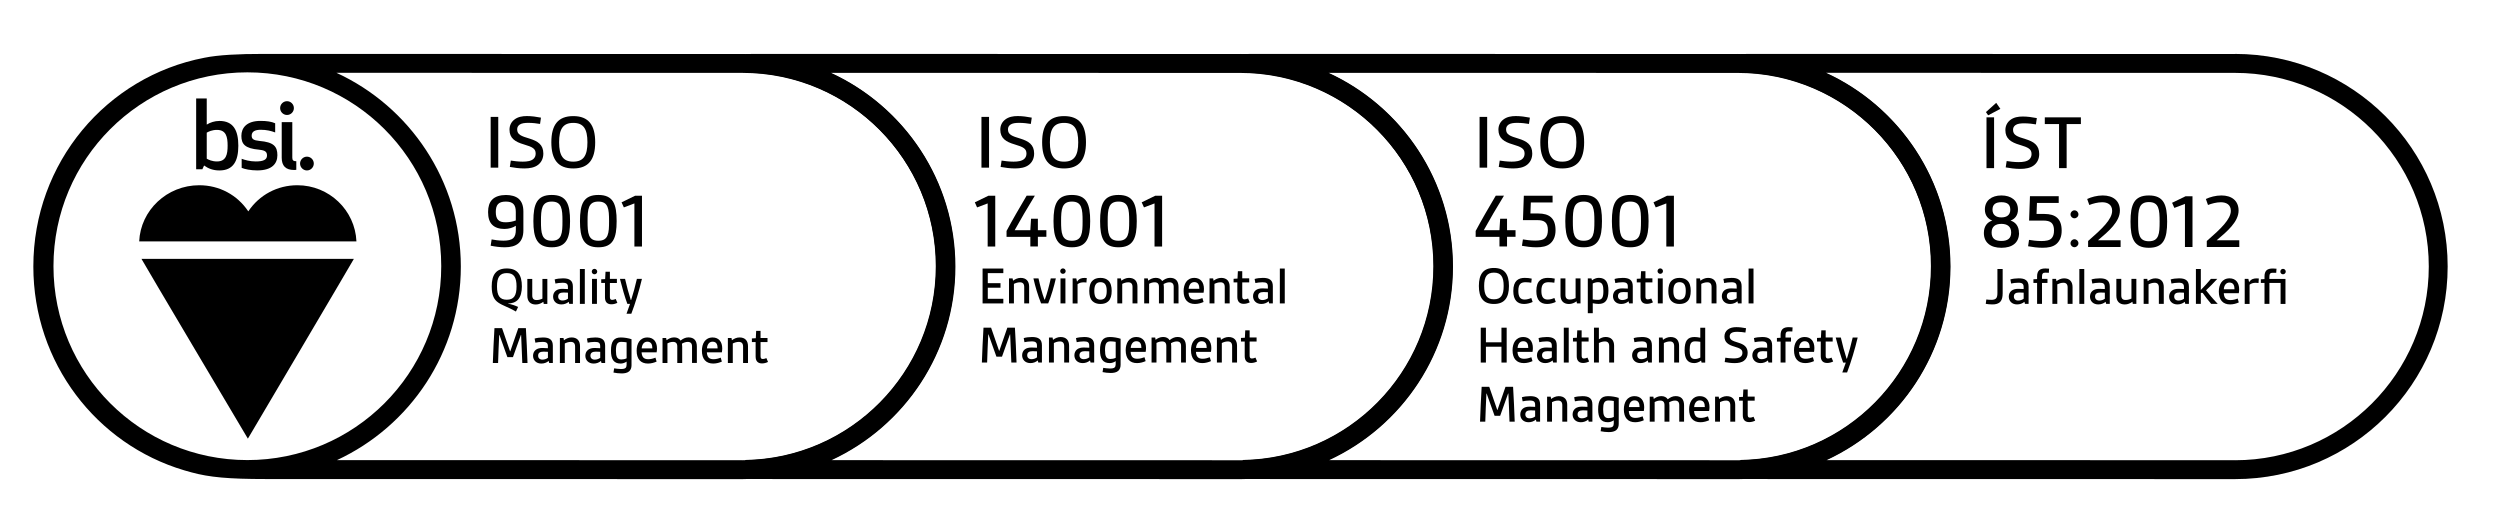 <?xml version="1.0" encoding="UTF-8"?><svg id="Layer_1" xmlns="http://www.w3.org/2000/svg" viewBox="0 0 599.9 125.04"><polygon points="235.78 72.81 235.78 72.81 235.78 64.44 240.76 64.44 240.76 65.54 237.03 65.54 237.03 67.95 240.08 67.95 240.08 69.04 237.03 69.04 237.03 71.7 240.76 71.7 240.76 72.81 235.78 72.81"/><g><path d="M245.77,72.81h0v-3.94c0-.77-.35-1.13-1.02-1.13-.56,0-1.05,.18-1.45,.38v4.69h-1.18v-6h.87l.1,.55c.47-.36,1.12-.68,1.82-.68,1.37,0,2.04,.82,2.04,2.09v4.04h-1.18Z"/><path d="M249.82,72.81c-.78-1.94-1.39-4.03-1.84-6h1.22c.4,1.8,.87,3.61,1.42,5.07h.1c.55-1.46,1.02-3.27,1.42-5.07h1.22c-.45,1.98-1.06,4.07-1.84,6h-1.69Z"/><path d="M255.06,64.4c.36,0,.66,.3,.66,.66s-.3,.65-.66,.65-.65-.29-.65-.65,.29-.66,.65-.66m-.58,2.4h1.18v6h-1.18v-6Z"/><path d="M257.39,72.81h0v-6h.88l.16,.74h.05c.47-.68,1.03-.86,1.78-.86,.14,0,.28,0,.52,.03l-.08,1.08c-.23-.04-.47-.05-.71-.05-.51,0-1.02,.12-1.42,.45v4.62h-1.18Z"/><path d="M264.07,72.94c-.84,0-1.45-.24-1.9-.66-.56-.53-.79-1.4-.79-2.47s.23-1.94,.79-2.47c.44-.43,1.05-.66,1.9-.66s1.46,.24,1.9,.66c.56,.53,.79,1.4,.79,2.47s-.24,1.94-.79,2.47c-.44,.43-1.06,.66-1.9,.66m1.5-3.13c0-.73-.12-1.33-.43-1.68-.23-.27-.6-.42-1.06-.42s-.83,.14-1.06,.42c-.31,.35-.43,.95-.43,1.68s.12,1.34,.43,1.68c.24,.27,.6,.42,1.06,.42s.82-.16,1.06-.42c.31-.34,.43-.94,.43-1.68"/><path d="M271.76,72.81h0v-3.94c0-.77-.35-1.13-1.02-1.13-.56,0-1.05,.18-1.45,.38v4.69h-1.18v-6h.87l.1,.55c.47-.36,1.12-.68,1.82-.68,1.37,0,2.04,.82,2.04,2.09v4.04h-1.18Z"/><path d="M281.64,72.81h0v-3.98c0-.75-.36-1.09-1.03-1.09-.45,0-.93,.16-1.39,.42,.04,.24,.06,.51,.06,.74v3.91h-1.18v-3.98c0-.75-.35-1.09-1.02-1.09-.48,0-.9,.13-1.34,.36v4.7h-1.18v-6h.87l.1,.55c.43-.33,1.04-.68,1.8-.68,.72,0,1.25,.27,1.56,.77,.52-.43,1.16-.77,1.87-.77,1.34,0,2.04,.74,2.04,2.21v3.93h-1.18Z"/><path d="M288.82,72.46c-.54,.24-1.3,.48-2.08,.48-1.77,0-2.72-1.1-2.72-3.09,0-1.65,.76-3.17,2.58-3.17,1.46,0,2.3,1.04,2.3,2.65,0,.32-.04,.65-.09,.91h-3.6c.02,.53,.16,.96,.4,1.24,.27,.3,.7,.42,1.19,.42,.62,0,1.23-.17,1.73-.37l.28,.94Zm-1.03-3.16c0-.9-.26-1.61-1.22-1.61-.87,0-1.28,.78-1.34,1.61h2.56Z"/><path d="M293.89,72.81h0v-3.94c0-.77-.35-1.13-1.02-1.13-.56,0-1.05,.18-1.45,.38v4.69h-1.18v-6h.87l.1,.55c.47-.36,1.12-.68,1.82-.68,1.37,0,2.04,.82,2.04,2.09v4.04h-1.18Z"/><path d="M299.88,72.55c-.4,.21-.92,.36-1.44,.36-.97,0-1.53-.54-1.53-1.64v-3.5h-.9v-.87l.94-.05,.09-1.77h1.05v1.71h1.67v.98h-1.67v3.32c0,.44,.08,.75,.53,.75,.28,0,.56-.08,.87-.22l.39,.92Z"/><path d="M304.56,72.81h0l-.13-.51c-.46,.4-1.08,.64-1.76,.64-1.24,0-1.99-.82-1.99-1.88,0-.53,.21-1.07,.64-1.41,.4-.32,.98-.45,1.61-.45,.42,0,.9,.03,1.31,.05v-.51c0-.36-.09-.6-.24-.75-.22-.21-.59-.26-1.07-.26-.58,0-1.3,.1-1.69,.19l-.18-.98c.52-.16,1.29-.26,1.98-.26,.75,0,1.38,.11,1.81,.47,.38,.31,.58,.8,.58,1.53v4.13h-.87Zm-.31-2.69c-.3-.03-.7-.04-1.06-.04-.87,0-1.29,.32-1.29,.98,0,.57,.38,.94,1.03,.94,.48,0,.97-.16,1.32-.44v-1.44Z"/></g><rect x="307.11" y="64.44" width="1.18" height="8.37"/><g><path d="M242.68,87c-.07-2.24-.17-4.54-.28-6.75h-.06l-1.9,5.33h-1.34l-1.9-5.33h-.06c-.1,2.21-.21,4.51-.27,6.75h-1.26c.09-2.78,.23-5.58,.39-8.37h1.82l1.92,5.54h.06l1.92-5.54h1.82c.16,2.79,.3,5.59,.39,8.37h-1.26Z"/><path d="M249.15,87h0l-.13-.51c-.46,.4-1.08,.64-1.76,.64-1.24,0-1.99-.82-1.99-1.88,0-.53,.21-1.07,.64-1.41,.4-.32,.98-.45,1.61-.45,.42,0,.9,.03,1.31,.05v-.51c0-.36-.09-.6-.25-.75-.22-.21-.58-.26-1.06-.26-.58,0-1.3,.1-1.69,.19l-.18-.98c.52-.16,1.29-.26,1.98-.26,.75,0,1.38,.11,1.81,.47,.38,.31,.58,.8,.58,1.53v4.13h-.87Zm-.31-2.69c-.3-.03-.7-.04-1.06-.04-.87,0-1.29,.32-1.29,.98,0,.57,.38,.94,1.03,.94,.48,0,.97-.16,1.32-.44v-1.44Z"/><path d="M255.36,87h0v-3.94c0-.77-.35-1.13-1.02-1.13-.56,0-1.05,.18-1.45,.38v4.69h-1.18v-6h.87l.1,.55c.47-.36,1.12-.68,1.82-.68,1.37,0,2.04,.82,2.04,2.09v4.04h-1.18Z"/><path d="M261.69,87h0l-.13-.51c-.46,.4-1.08,.64-1.76,.64-1.24,0-1.99-.82-1.99-1.88,0-.53,.21-1.07,.64-1.41,.4-.32,.98-.45,1.61-.45,.42,0,.9,.03,1.31,.05v-.51c0-.36-.09-.6-.24-.75-.22-.21-.59-.26-1.07-.26-.58,0-1.3,.1-1.69,.19l-.18-.98c.52-.16,1.29-.26,1.98-.26,.75,0,1.38,.11,1.81,.47,.38,.31,.58,.8,.58,1.53v4.13h-.87Zm-.31-2.69c-.3-.03-.7-.04-1.06-.04-.87,0-1.29,.32-1.29,.98,0,.57,.38,.94,1.03,.94,.48,0,.97-.16,1.32-.44v-1.44Z"/><path d="M267.72,86.66c-.42,.29-.92,.47-1.43,.47-1.7,0-2.33-1.1-2.33-3.08,0-2.25,.7-3.18,2.37-3.18,.9,0,1.92,.19,2.57,.42v6.26c0,.65-.21,1.1-.55,1.43-.44,.4-1.13,.52-1.84,.52-.68,0-1.38-.1-1.94-.21l.16-1.02c.43,.06,1.05,.16,1.61,.16,.48,0,.92-.05,1.14-.27,.16-.16,.24-.42,.24-.74v-.75Zm0-4.63c-.35-.06-.84-.12-1.27-.12-1.03,0-1.29,.7-1.29,2.14,0,1.36,.27,2.09,1.28,2.09,.44,0,.89-.09,1.28-.28v-3.84Z"/><path d="M274.92,86.65c-.54,.24-1.3,.48-2.08,.48-1.77,0-2.72-1.1-2.72-3.09,0-1.65,.76-3.17,2.58-3.17,1.46,0,2.3,1.04,2.3,2.65,0,.32-.04,.65-.09,.91h-3.6c.02,.53,.16,.96,.4,1.24,.27,.3,.7,.42,1.19,.42,.62,0,1.23-.17,1.73-.37l.28,.94Zm-1.03-3.16c0-.9-.26-1.61-1.22-1.61-.87,0-1.28,.78-1.34,1.61h2.56Z"/><path d="M283.41,87h0v-3.98c0-.75-.36-1.09-1.03-1.09-.45,0-.93,.16-1.39,.42,.04,.24,.06,.51,.06,.74v3.91h-1.18v-3.98c0-.75-.35-1.09-1.02-1.09-.48,0-.9,.13-1.34,.36v4.7h-1.18v-6h.87l.1,.55c.43-.33,1.04-.68,1.8-.68,.72,0,1.25,.27,1.56,.77,.52-.43,1.16-.77,1.87-.77,1.34,0,2.04,.74,2.04,2.21v3.93h-1.18Z"/><path d="M290.59,86.65c-.54,.24-1.3,.48-2.08,.48-1.77,0-2.72-1.1-2.72-3.09,0-1.65,.76-3.17,2.58-3.17,1.46,0,2.3,1.04,2.3,2.65,0,.32-.04,.65-.09,.91h-3.6c.02,.53,.16,.96,.4,1.24,.27,.3,.7,.42,1.19,.42,.62,0,1.23-.17,1.73-.37l.28,.94Zm-1.03-3.16c0-.9-.26-1.61-1.22-1.61-.87,0-1.28,.78-1.34,1.61h2.56Z"/><path d="M295.66,87h0v-3.94c0-.77-.35-1.13-1.02-1.13-.56,0-1.05,.18-1.45,.38v4.69h-1.18v-6h.87l.1,.55c.47-.36,1.12-.68,1.82-.68,1.37,0,2.04,.82,2.04,2.09v4.04h-1.18Z"/><path d="M301.65,86.74c-.4,.21-.92,.36-1.44,.36-.97,0-1.53-.54-1.53-1.64v-3.5h-.9v-.87l.94-.05,.09-1.77h1.05v1.71h1.67v.98h-1.67v3.32c0,.44,.08,.75,.53,.75,.28,0,.56-.08,.87-.22l.39,.92Z"/></g><rect x="235.51" y="28.05" width="1.82" height="12.18"/><g><path d="M240.33,38.53c.7,.11,1.82,.26,2.88,.26s2.04-.15,2.59-.68c.32-.3,.51-.72,.51-1.25,0-1.19-.74-1.59-2.84-2.21-2.1-.61-3.44-1.48-3.44-3.54,0-1.02,.44-1.86,1.18-2.42,.83-.65,1.89-.84,3-.84s2.31,.17,3.37,.38l-.22,1.51c-.72-.13-1.82-.26-2.82-.26-.83,0-1.63,.09-2.1,.44-.38,.28-.57,.64-.57,1.13,0,1.25,.96,1.61,2.97,2.21,1.97,.61,3.31,1.44,3.31,3.58,0,1.14-.44,2.06-1.23,2.69-.85,.68-2.06,.89-3.35,.89-1.19,0-2.42-.17-3.46-.36l.23-1.53Z"/><path d="M250.07,34.14c0-4.12,1.57-6.28,5.26-6.28s5.26,2.16,5.26,6.28-1.57,6.28-5.26,6.28-5.26-2.16-5.26-6.28m8.66,0c0-3.22-.96-4.65-3.4-4.65s-3.4,1.44-3.4,4.65,.96,4.65,3.4,4.65,3.4-1.44,3.4-4.65"/></g><polygon points="237 59.15 237 59.15 237 48.81 234.46 49.77 233.92 48.55 237.17 46.97 238.82 46.97 238.82 59.15 237 59.15"/><g><path d="M247.24,59.15h0v-2.31h-5.71v-1.42c1.36-2.55,3.08-5.52,4.82-8.46h1.97c-1.76,2.88-3.39,5.65-4.84,8.28h3.76l.17-2.76h1.64v2.76h2.04v1.59h-2.04v2.31h-1.82Z"/><path d="M252.8,53.06c0-4.09,.85-6.28,4.41-6.28s4.39,2.19,4.39,6.28-.85,6.28-4.39,6.28-4.41-2.21-4.41-6.28m6.98,0c0-2.9-.17-4.69-2.57-4.69s-2.59,1.8-2.59,4.69,.15,4.71,2.59,4.71,2.57-1.83,2.57-4.71"/><path d="M263.98,53.06c0-4.09,.85-6.28,4.41-6.28s4.39,2.19,4.39,6.28-.85,6.28-4.39,6.28-4.41-2.21-4.41-6.28m6.98,0c0-2.9-.17-4.69-2.57-4.69s-2.59,1.8-2.59,4.69,.15,4.71,2.59,4.71,2.57-1.83,2.57-4.71"/></g><polygon points="277.04 59.15 277.04 59.15 277.04 48.81 274.51 49.77 273.96 48.55 277.21 46.97 278.86 46.97 278.86 59.15 277.04 59.15"/><g><path d="M354.87,68.62c0-2.83,1.08-4.32,3.61-4.32s3.61,1.48,3.61,4.32-1.08,4.32-3.61,4.32-3.61-1.48-3.61-4.32m5.95,0c0-2.21-.66-3.2-2.34-3.2s-2.34,.99-2.34,3.2,.66,3.2,2.34,3.2,2.34-.99,2.34-3.2"/><path d="M367.77,72.46c-.54,.26-1.31,.48-2.05,.48-1.57,0-2.59-.88-2.59-3.1,0-2.55,1.29-3.16,2.76-3.16,.58,0,1.17,.06,1.66,.18l-.1,.98c-.43-.06-.91-.12-1.36-.12-1.16,0-1.75,.46-1.75,2.08,0,1.46,.49,2.08,1.5,2.08,.58,0,1.13-.17,1.61-.38l.32,.95Z"/><path d="M373.3,72.46c-.54,.26-1.31,.48-2.05,.48-1.58,0-2.59-.88-2.59-3.1,0-2.55,1.28-3.16,2.76-3.16,.58,0,1.17,.06,1.66,.18l-.1,.98c-.42-.06-.9-.12-1.36-.12-1.15,0-1.75,.46-1.75,2.08,0,1.46,.5,2.08,1.51,2.08,.58,0,1.13-.17,1.61-.38l.33,.95Z"/><path d="M378.4,72.81h0l-.09-.51c-.47,.35-1.1,.65-1.82,.65-1.35,0-2.03-.82-2.03-2.09v-4.06h1.18v3.94c0,.82,.35,1.13,1.05,1.13,.48,0,.95-.13,1.39-.34v-4.73h1.18v6h-.87Z"/><path d="M381.01,75.17h0v-8.37h.88l.12,.48c.43-.36,1.08-.61,1.62-.61,1.69,0,2.33,1.1,2.33,3.08,0,2.24-.72,3.18-2.36,3.18-.4,0-.92-.06-1.4-.17v2.4h-1.18Zm1.18-3.32c.4,.08,.88,.1,1.27,.1,1.04,0,1.29-.7,1.29-2.14,0-1.35-.26-2.1-1.26-2.1-.44,0-.9,.12-1.3,.32v3.82Z"/><path d="M390.92,72.81h0l-.13-.51c-.46,.4-1.08,.64-1.76,.64-1.23,0-1.98-.82-1.98-1.88,0-.53,.21-1.07,.64-1.41,.4-.32,.97-.45,1.61-.45,.42,0,.9,.03,1.31,.05v-.51c0-.36-.09-.6-.25-.75-.22-.21-.58-.26-1.06-.26-.58,0-1.3,.1-1.69,.19l-.18-.98c.52-.16,1.29-.26,1.98-.26,.76,0,1.38,.11,1.81,.47,.38,.31,.58,.8,.58,1.53v4.13h-.87Zm-.32-2.69c-.3-.03-.7-.04-1.06-.04-.87,0-1.29,.32-1.29,.98,0,.57,.38,.94,1.03,.94,.48,0,.98-.16,1.32-.44v-1.44Z"/><path d="M396.64,72.55c-.4,.21-.92,.36-1.44,.36-.98,0-1.54-.54-1.54-1.64v-3.5h-.9v-.87l.94-.05,.09-1.77h1.05v1.71h1.67v.98h-1.67v3.32c0,.44,.08,.75,.53,.75,.28,0,.56-.08,.87-.22l.39,.92Z"/><path d="M398.39,64.4c.36,0,.66,.3,.66,.66s-.3,.65-.66,.65-.65-.29-.65-.65,.28-.66,.65-.66m-.58,2.4h1.18v6h-1.18v-6Z"/><path d="M403.02,72.94c-.84,0-1.45-.24-1.9-.66-.56-.53-.79-1.4-.79-2.47s.23-1.94,.79-2.47c.45-.43,1.06-.66,1.9-.66s1.46,.24,1.9,.66c.56,.53,.79,1.4,.79,2.47s-.24,1.94-.79,2.47c-.44,.43-1.05,.66-1.9,.66m1.5-3.13c0-.73-.12-1.33-.43-1.68-.23-.27-.6-.42-1.06-.42s-.83,.14-1.06,.42c-.31,.35-.43,.95-.43,1.68s.12,1.34,.43,1.68c.24,.27,.6,.42,1.06,.42s.82-.16,1.06-.42c.31-.34,.43-.94,.43-1.68"/><path d="M410.71,72.81h0v-3.94c0-.77-.35-1.13-1.02-1.13-.56,0-1.05,.18-1.45,.38v4.69h-1.18v-6h.87l.1,.55c.47-.36,1.12-.68,1.82-.68,1.37,0,2.04,.82,2.04,2.09v4.04h-1.18Z"/><path d="M417.04,72.81h0l-.13-.51c-.45,.4-1.08,.64-1.75,.64-1.24,0-1.99-.82-1.99-1.88,0-.53,.21-1.07,.64-1.41,.4-.32,.98-.45,1.61-.45,.42,0,.9,.03,1.31,.05v-.51c0-.36-.09-.6-.25-.75-.22-.21-.58-.26-1.06-.26-.59,0-1.3,.1-1.69,.19l-.18-.98c.52-.16,1.28-.26,1.97-.26,.76,0,1.38,.11,1.81,.47,.38,.31,.59,.8,.59,1.53v4.13h-.88Zm-.31-2.69c-.3-.03-.7-.04-1.07-.04-.87,0-1.28,.32-1.28,.98,0,.57,.38,.94,1.02,.94,.48,0,.98-.16,1.33-.44v-1.44Z"/></g><rect x="419.59" y="64.44" width="1.18" height="8.37"/><polygon points="360.29 87 360.29 87 360.29 83.2 356.56 83.2 356.56 87 355.32 87 355.32 78.63 356.56 78.63 356.56 82.14 360.29 82.14 360.29 78.63 361.54 78.63 361.54 87 360.29 87"/><g><path d="M367.75,86.65c-.53,.24-1.3,.48-2.08,.48-1.76,0-2.72-1.1-2.72-3.09,0-1.65,.76-3.17,2.58-3.17,1.46,0,2.3,1.04,2.3,2.65,0,.32-.04,.65-.09,.91h-3.6c.03,.53,.16,.96,.4,1.24,.27,.3,.7,.42,1.19,.42,.62,0,1.24-.17,1.73-.37l.28,.94Zm-1.03-3.16c0-.9-.26-1.61-1.22-1.61-.87,0-1.29,.78-1.34,1.61h2.56Z"/><path d="M372.69,87h0l-.13-.51c-.46,.4-1.08,.64-1.76,.64-1.24,0-1.99-.82-1.99-1.88,0-.53,.21-1.07,.64-1.41,.4-.32,.98-.45,1.61-.45,.42,0,.9,.03,1.31,.05v-.51c0-.36-.09-.6-.25-.75-.22-.21-.58-.26-1.06-.26-.58,0-1.3,.1-1.69,.19l-.18-.98c.52-.16,1.29-.26,1.98-.26,.75,0,1.38,.11,1.81,.47,.38,.31,.58,.8,.58,1.53v4.13h-.87Zm-.31-2.69c-.3-.03-.7-.04-1.06-.04-.87,0-1.29,.32-1.29,.98,0,.57,.38,.94,1.02,.94,.48,0,.98-.16,1.33-.44v-1.44Z"/></g><rect x="375.25" y="78.63" width="1.18" height="8.37"/><g><path d="M381.33,86.74c-.4,.21-.92,.36-1.44,.36-.98,0-1.54-.54-1.54-1.64v-3.5h-.9v-.87l.94-.05,.09-1.77h1.05v1.71h1.67v.98h-1.67v3.32c0,.44,.08,.75,.53,.75,.29,0,.56-.08,.87-.22l.39,.92Z"/><path d="M386.14,87h0v-3.94c0-.77-.35-1.13-1.02-1.13-.56,0-1.05,.18-1.45,.38v4.69h-1.18v-8.37h1.18v2.79c.43-.31,.99-.56,1.61-.56,1.36,0,2.04,.82,2.04,2.09v4.04h-1.18Z"/><path d="M395.52,87h0l-.13-.51c-.46,.4-1.08,.64-1.76,.64-1.24,0-1.99-.82-1.99-1.88,0-.53,.21-1.07,.64-1.41,.4-.32,.98-.45,1.61-.45,.42,0,.9,.03,1.31,.05v-.51c0-.36-.09-.6-.25-.75-.22-.21-.58-.26-1.06-.26-.58,0-1.3,.1-1.69,.19l-.18-.98c.52-.16,1.29-.26,1.98-.26,.75,0,1.38,.11,1.81,.47,.38,.31,.58,.8,.58,1.53v4.13h-.87Zm-.31-2.69c-.3-.03-.7-.04-1.06-.04-.87,0-1.29,.32-1.29,.98,0,.57,.38,.94,1.02,.94,.48,0,.98-.16,1.33-.44v-1.44Z"/><path d="M401.73,87h0v-3.94c0-.77-.35-1.13-1.02-1.13-.56,0-1.05,.18-1.45,.38v4.69h-1.18v-6h.87l.1,.55c.47-.36,1.12-.68,1.82-.68,1.37,0,2.04,.82,2.04,2.09v4.04h-1.18Z"/><path d="M408.31,87h0l-.12-.48c-.43,.36-1.08,.61-1.62,.61-1.69,0-2.33-1.1-2.33-3.08,0-2.25,.72-3.18,2.36-3.18,.4,0,.92,.06,1.4,.17v-2.4h1.18v8.37h-.88Zm-.3-4.98c-.39-.06-.88-.11-1.27-.11-1.04,0-1.29,.7-1.29,2.14,0,1.36,.26,2.1,1.26,2.1,.44,0,.87-.12,1.3-.35v-3.78Z"/><path d="M414,85.83c.48,.08,1.25,.18,1.98,.18s1.4-.1,1.78-.47c.22-.21,.35-.49,.35-.86,0-.82-.51-1.09-1.95-1.52-1.44-.42-2.36-1.02-2.36-2.43,0-.7,.3-1.27,.81-1.66,.57-.44,1.3-.57,2.06-.57s1.59,.12,2.31,.26l-.15,1.04c-.5-.09-1.25-.18-1.94-.18-.57,0-1.12,.06-1.44,.3-.26,.19-.39,.44-.39,.78,0,.85,.66,1.1,2.04,1.52,1.35,.41,2.27,.99,2.27,2.45,0,.78-.3,1.42-.84,1.85-.58,.47-1.42,.61-2.3,.61-.82,0-1.66-.12-2.37-.25l.15-1.05Z"/><path d="M424.36,87h0l-.13-.51c-.46,.4-1.08,.64-1.76,.64-1.23,0-1.98-.82-1.98-1.88,0-.53,.21-1.07,.64-1.41,.4-.32,.97-.45,1.61-.45,.42,0,.9,.03,1.31,.05v-.51c0-.36-.09-.6-.25-.75-.22-.21-.58-.26-1.06-.26-.58,0-1.3,.1-1.69,.19l-.18-.98c.52-.16,1.29-.26,1.98-.26,.76,0,1.38,.11,1.81,.47,.38,.31,.58,.8,.58,1.53v4.13h-.87Zm-.32-2.69c-.3-.03-.7-.04-1.06-.04-.87,0-1.29,.32-1.29,.98,0,.57,.38,.94,1.03,.94,.48,0,.98-.16,1.32-.44v-1.44Z"/><path d="M427.27,87h0v-5.03h-.88v-.87l.88-.05v-.65c0-.67,.17-1.14,.47-1.44,.36-.35,.9-.46,1.53-.46,.29,0,.6,.03,.88,.06l-.06,.98c-.3-.02-.57-.02-.81-.02-.31,0-.53,.04-.65,.21-.14,.16-.18,.4-.18,.78v.49h1.32v.97h-1.32v5.03h-1.18Z"/><path d="M435.29,86.65c-.53,.24-1.3,.48-2.08,.48-1.77,0-2.72-1.1-2.72-3.09,0-1.65,.76-3.17,2.59-3.17,1.46,0,2.3,1.04,2.3,2.65,0,.32-.04,.65-.09,.91h-3.6c.03,.53,.16,.96,.4,1.24,.27,.3,.7,.42,1.2,.42,.62,0,1.23-.17,1.73-.37l.27,.94Zm-1.03-3.16c0-.9-.26-1.61-1.22-1.61-.87,0-1.28,.78-1.34,1.61h2.56Z"/><path d="M439.89,86.74c-.4,.21-.92,.36-1.44,.36-.98,0-1.54-.54-1.54-1.64v-3.5h-.9v-.87l.94-.05,.09-1.77h1.05v1.71h1.68v.98h-1.68v3.32c0,.44,.08,.75,.53,.75,.28,0,.56-.08,.87-.22l.39,.92Z"/><path d="M442.08,89.37c.35-.92,.64-1.74,.84-2.36h-.64c-.61-1.66-1.24-3.85-1.78-6.01h1.23c.4,1.77,.85,3.46,1.37,5.07h.09c.48-1.46,.98-3.34,1.38-5.07h1.2c-.66,2.78-1.61,5.94-2.54,8.37h-1.16Z"/><path d="M362.22,101.19c-.06-2.24-.17-4.54-.27-6.75h-.07l-1.9,5.33h-1.34l-1.9-5.33h-.06c-.1,2.21-.21,4.51-.27,6.75h-1.26c.09-2.78,.23-5.58,.39-8.37h1.82l1.92,5.55h.06l1.92-5.55h1.82c.16,2.79,.3,5.59,.39,8.37h-1.26Z"/><path d="M368.68,101.19h0l-.13-.51c-.45,.4-1.08,.64-1.75,.64-1.24,0-1.99-.82-1.99-1.88,0-.53,.21-1.07,.64-1.41,.4-.32,.98-.45,1.61-.45,.42,0,.9,.03,1.31,.05v-.51c0-.36-.09-.6-.25-.75-.22-.21-.58-.26-1.06-.26-.59,0-1.3,.1-1.69,.19l-.18-.98c.52-.16,1.28-.26,1.97-.26,.76,0,1.38,.11,1.81,.47,.38,.31,.59,.8,.59,1.53v4.13h-.88Zm-.31-2.69c-.3-.03-.7-.04-1.07-.04-.87,0-1.28,.32-1.28,.98,0,.57,.38,.94,1.02,.94,.48,0,.98-.16,1.33-.44v-1.44Z"/><path d="M374.89,101.19h0v-3.94c0-.77-.35-1.13-1.02-1.13-.56,0-1.05,.18-1.45,.38v4.69h-1.18v-6h.87l.1,.55c.46-.36,1.12-.68,1.82-.68,1.36,0,2.04,.82,2.04,2.09v4.04h-1.18Z"/><path d="M381.23,101.19h0l-.13-.51c-.46,.4-1.08,.64-1.76,.64-1.23,0-1.98-.82-1.98-1.88,0-.53,.21-1.07,.64-1.41,.4-.32,.97-.45,1.61-.45,.42,0,.9,.03,1.31,.05v-.51c0-.36-.09-.6-.25-.75-.22-.21-.58-.26-1.06-.26-.58,0-1.3,.1-1.69,.19l-.18-.98c.52-.16,1.29-.26,1.98-.26,.76,0,1.38,.11,1.81,.47,.38,.31,.58,.8,.58,1.53v4.13h-.87Zm-.32-2.69c-.3-.03-.7-.04-1.06-.04-.87,0-1.29,.32-1.29,.98,0,.57,.38,.94,1.03,.94,.48,0,.98-.16,1.32-.44v-1.44Z"/><path d="M387.25,100.85c-.42,.29-.92,.47-1.43,.47-1.7,0-2.33-1.1-2.33-3.08,0-2.25,.7-3.18,2.36-3.18,.9,0,1.92,.19,2.58,.42v6.26c0,.65-.21,1.1-.55,1.43-.44,.4-1.13,.52-1.85,.52-.67,0-1.38-.1-1.94-.21l.16-1.02c.43,.06,1.05,.16,1.61,.16,.48,0,.92-.05,1.14-.27,.16-.16,.24-.42,.24-.74v-.75Zm0-4.63c-.35-.06-.84-.12-1.28-.12-1.02,0-1.28,.7-1.28,2.14,0,1.36,.27,2.09,1.27,2.09,.44,0,.9-.09,1.29-.28v-3.84Z"/><path d="M394.46,100.84c-.54,.24-1.3,.48-2.08,.48-1.77,0-2.72-1.1-2.72-3.09,0-1.65,.76-3.17,2.58-3.17,1.46,0,2.3,1.04,2.3,2.65,0,.32-.04,.65-.09,.91h-3.6c.02,.53,.16,.96,.4,1.24,.27,.3,.7,.42,1.19,.42,.62,0,1.23-.17,1.73-.37l.28,.94Zm-1.03-3.16c0-.9-.26-1.61-1.22-1.61-.87,0-1.28,.78-1.34,1.61h2.56Z"/><path d="M402.95,101.19h0v-3.98c0-.75-.36-1.09-1.03-1.09-.45,0-.93,.16-1.39,.42,.04,.24,.06,.51,.06,.74v3.91h-1.18v-3.98c0-.75-.35-1.09-1.02-1.09-.48,0-.9,.13-1.34,.36v4.7h-1.18v-6h.87l.1,.55c.43-.33,1.04-.68,1.8-.68,.71,0,1.25,.27,1.56,.77,.52-.43,1.16-.77,1.87-.77,1.34,0,2.04,.74,2.04,2.21v3.93h-1.18Z"/><path d="M410.12,100.84c-.53,.24-1.3,.48-2.08,.48-1.77,0-2.72-1.1-2.72-3.09,0-1.65,.76-3.17,2.59-3.17,1.46,0,2.3,1.04,2.3,2.65,0,.32-.04,.65-.09,.91h-3.6c.02,.53,.16,.96,.4,1.24,.27,.3,.7,.42,1.2,.42,.62,0,1.23-.17,1.73-.37l.28,.94Zm-1.03-3.16c0-.9-.26-1.61-1.22-1.61-.87,0-1.28,.78-1.34,1.61h2.56Z"/><path d="M415.2,101.19h0v-3.94c0-.77-.35-1.13-1.02-1.13-.56,0-1.05,.18-1.45,.38v4.69h-1.18v-6h.87l.1,.55c.46-.36,1.12-.68,1.82-.68,1.36,0,2.04,.82,2.04,2.09v4.04h-1.18Z"/><path d="M421.18,100.93c-.4,.21-.92,.36-1.44,.36-.98,0-1.54-.54-1.54-1.64v-3.5h-.9v-.87l.94-.05,.09-1.77h1.05v1.71h1.67v.98h-1.67v3.32c0,.44,.08,.75,.53,.75,.28,0,.56-.08,.87-.22l.39,.92Z"/></g><rect x="355.04" y="28.05" width="1.82" height="12.18"/><g><path d="M359.86,38.53c.7,.11,1.82,.26,2.88,.26s2.04-.15,2.59-.68c.32-.3,.51-.72,.51-1.25,0-1.19-.74-1.59-2.84-2.21-2.1-.61-3.44-1.48-3.44-3.54,0-1.02,.44-1.86,1.18-2.42,.83-.65,1.89-.84,3-.84s2.31,.17,3.37,.38l-.22,1.51c-.72-.13-1.82-.26-2.82-.26-.83,0-1.63,.09-2.1,.44-.38,.28-.57,.64-.57,1.13,0,1.25,.96,1.61,2.97,2.21,1.97,.61,3.31,1.44,3.31,3.58,0,1.14-.44,2.06-1.23,2.69-.85,.68-2.06,.89-3.35,.89-1.19,0-2.42-.17-3.46-.36l.23-1.53Z"/><path d="M369.61,34.14c0-4.12,1.57-6.28,5.26-6.28s5.26,2.16,5.26,6.28-1.57,6.28-5.26,6.28-5.26-2.16-5.26-6.28m8.66,0c0-3.22-.96-4.65-3.4-4.65s-3.41,1.44-3.41,4.65,.96,4.65,3.41,4.65,3.4-1.44,3.4-4.65"/><path d="M359.81,59.15h0v-2.31h-5.71v-1.42c1.36-2.55,3.08-5.52,4.82-8.46h1.97c-1.76,2.88-3.39,5.65-4.84,8.28h3.76l.17-2.76h1.65v2.76h2.04v1.59h-2.04v2.31h-1.82Z"/><path d="M365.45,57.45c.64,.11,1.83,.28,2.95,.28,1,0,1.97-.13,2.44-.66,.4-.42,.59-1.04,.59-1.85,0-1.8-.81-2.4-2.54-2.4h-3.44l.21-5.85h6.9v1.61h-5.22l-.1,2.65h1.91c2.59,0,4.12,1.1,4.12,4.01,0,1.37-.42,2.42-1.21,3.14-.85,.78-2.1,.96-3.39,.96-1.21,0-2.46-.17-3.46-.36l.23-1.53Z"/><path d="M375.61,53.06c0-4.09,.85-6.28,4.41-6.28s4.39,2.19,4.39,6.28-.85,6.28-4.39,6.28-4.41-2.21-4.41-6.28m6.98,0c0-2.9-.17-4.69-2.57-4.69s-2.6,1.8-2.6,4.69,.16,4.71,2.6,4.71,2.57-1.83,2.57-4.71"/><path d="M386.79,53.06c0-4.09,.85-6.28,4.41-6.28s4.39,2.19,4.39,6.28-.85,6.28-4.39,6.28-4.41-2.21-4.41-6.28m6.98,0c0-2.9-.17-4.69-2.57-4.69s-2.59,1.8-2.59,4.69,.15,4.71,2.59,4.71,2.57-1.83,2.57-4.71"/></g><polygon points="399.85 59.15 399.85 59.15 399.85 48.81 397.31 49.77 396.77 48.55 400.02 46.97 401.67 46.97 401.67 59.15 399.85 59.15"/><g><path d="M123.79,74.75c-1.76-1.03-3.17-1.4-4.26-2.17-.87-.61-1.54-1.56-1.54-3.84,0-2.84,1.08-4.32,3.62-4.32s3.62,1.48,3.62,4.32c0,1.38-.3,2.43-.9,3.13-.58,.69-1.57,.95-2.44,.97v.03c.83,.14,1.69,.43,2.44,.78l-.53,1.1Zm.16-6.02c0-2.22-.66-3.2-2.34-3.2s-2.35,.98-2.35,3.2,.66,3.19,2.35,3.19,2.34-.98,2.34-3.19"/><path d="M130.47,72.92h0l-.09-.5c-.47,.35-1.11,.65-1.82,.65-1.35,0-2.02-.82-2.02-2.09v-4.05h1.18v3.94c0,.82,.35,1.13,1.05,1.13,.48,0,.95-.13,1.39-.34v-4.73h1.18v6h-.87Z"/><path d="M136.6,72.92h0l-.13-.5c-.46,.4-1.08,.63-1.76,.63-1.24,0-1.99-.82-1.99-1.88,0-.53,.21-1.07,.64-1.4,.4-.33,.98-.46,1.61-.46,.42,0,.9,.03,1.31,.06v-.51c0-.36-.09-.6-.25-.75-.22-.21-.58-.26-1.06-.26-.58,0-1.3,.1-1.69,.19l-.18-.99c.52-.16,1.29-.26,1.98-.26,.75,0,1.38,.1,1.81,.46,.38,.31,.58,.8,.58,1.54v4.13h-.87Zm-.31-2.69c-.3-.03-.7-.04-1.06-.04-.87,0-1.29,.31-1.29,.97,0,.57,.38,.95,1.03,.95,.48,0,.97-.17,1.32-.44v-1.44Z"/></g><rect x="139.15" y="64.55" width="1.18" height="8.37"/><g><path d="M142.65,64.51c.36,0,.66,.3,.66,.66s-.3,.65-.66,.65-.65-.28-.65-.65,.29-.66,.65-.66m-.59,2.4h1.18v6h-1.18v-6Z"/><path d="M148.15,72.66c-.4,.21-.92,.36-1.44,.36-.98,0-1.54-.54-1.54-1.64v-3.49h-.9v-.87l.94-.05,.09-1.77h1.05v1.72h1.68v.98h-1.68v3.31c0,.44,.08,.75,.53,.75,.28,0,.56-.08,.87-.22l.39,.92Z"/><path d="M150.34,75.28c.35-.92,.64-1.74,.84-2.36h-.64c-.61-1.66-1.24-3.84-1.78-6h1.23c.41,1.77,.85,3.46,1.37,5.07h.09c.48-1.46,.98-3.34,1.38-5.07h1.21c-.66,2.78-1.61,5.94-2.55,8.37h-1.16Z"/><path d="M125.33,87.11c-.07-2.24-.17-4.53-.28-6.74h-.06l-1.9,5.32h-1.34l-1.9-5.32h-.06c-.1,2.21-.21,4.5-.27,6.74h-1.26c.09-2.78,.23-5.57,.39-8.37h1.82l1.92,5.55h.06l1.92-5.55h1.82c.16,2.8,.3,5.59,.39,8.37h-1.26Z"/><path d="M131.79,87.11h0l-.13-.5c-.46,.4-1.08,.63-1.76,.63-1.24,0-1.99-.82-1.99-1.88,0-.53,.21-1.07,.64-1.4,.4-.33,.98-.46,1.61-.46,.42,0,.9,.03,1.31,.06v-.51c0-.36-.09-.6-.25-.75-.22-.21-.58-.26-1.06-.26-.58,0-1.3,.1-1.69,.19l-.18-.99c.52-.16,1.29-.26,1.98-.26,.75,0,1.38,.1,1.81,.46,.38,.31,.58,.8,.58,1.54v4.13h-.87Zm-.31-2.69c-.3-.03-.7-.04-1.06-.04-.87,0-1.29,.31-1.29,.97,0,.57,.38,.95,1.03,.95,.48,0,.97-.17,1.32-.44v-1.44Z"/><path d="M138,87.11h0v-3.94c0-.77-.35-1.13-1.02-1.13-.56,0-1.05,.18-1.45,.38v4.69h-1.18v-6h.87l.1,.54c.47-.36,1.12-.68,1.82-.68,1.37,0,2.04,.82,2.04,2.1v4.04h-1.18Z"/><path d="M144.34,87.11h0l-.13-.5c-.46,.4-1.08,.63-1.76,.63-1.24,0-1.99-.82-1.99-1.88,0-.53,.21-1.07,.64-1.4,.4-.33,.98-.46,1.61-.46,.42,0,.9,.03,1.31,.06v-.51c0-.36-.09-.6-.24-.75-.22-.21-.59-.26-1.07-.26-.58,0-1.3,.1-1.69,.19l-.18-.99c.52-.16,1.29-.26,1.98-.26,.75,0,1.38,.1,1.81,.46,.38,.31,.58,.8,.58,1.54v4.13h-.87Zm-.31-2.69c-.3-.03-.7-.04-1.06-.04-.87,0-1.29,.31-1.29,.97,0,.57,.38,.95,1.03,.95,.48,0,.97-.17,1.32-.44v-1.44Z"/><path d="M150.36,86.77c-.42,.29-.92,.47-1.43,.47-1.7,0-2.32-1.1-2.32-3.08,0-2.25,.7-3.18,2.36-3.18,.9,0,1.92,.19,2.57,.42v6.26c0,.65-.21,1.1-.55,1.43-.44,.4-1.13,.52-1.84,.52-.68,0-1.38-.1-1.94-.21l.16-1.01c.43,.06,1.05,.16,1.61,.16,.48,0,.92-.05,1.14-.27,.16-.17,.24-.42,.24-.74v-.75Zm0-4.62c-.35-.06-.84-.12-1.27-.12-1.03,0-1.29,.7-1.29,2.14,0,1.35,.27,2.09,1.28,2.09,.44,0,.89-.09,1.28-.28v-3.84Z"/><path d="M157.57,86.76c-.54,.25-1.3,.48-2.08,.48-1.77,0-2.72-1.1-2.72-3.09,0-1.65,.76-3.17,2.58-3.17,1.46,0,2.3,1.04,2.3,2.65,0,.33-.04,.65-.09,.91h-3.6c.02,.53,.16,.96,.4,1.24,.27,.3,.7,.42,1.19,.42,.62,0,1.23-.17,1.73-.38l.28,.95Zm-1.03-3.16c0-.9-.26-1.61-1.22-1.61-.87,0-1.28,.78-1.34,1.61h2.56Z"/><path d="M166.06,87.11h0v-3.97c0-.76-.36-1.1-1.03-1.1-.45,0-.93,.16-1.39,.42,.04,.24,.06,.51,.06,.74v3.91h-1.18v-3.97c0-.76-.35-1.1-1.02-1.1-.48,0-.9,.13-1.34,.36v4.7h-1.18v-6h.87l.1,.54c.43-.32,1.04-.68,1.8-.68,.72,0,1.25,.27,1.56,.77,.52-.43,1.16-.77,1.87-.77,1.34,0,2.04,.74,2.04,2.21v3.92h-1.18Z"/><path d="M173.23,86.76c-.54,.25-1.3,.48-2.08,.48-1.77,0-2.72-1.1-2.72-3.09,0-1.65,.76-3.17,2.58-3.17,1.46,0,2.3,1.04,2.3,2.65,0,.33-.04,.65-.09,.91h-3.6c.02,.53,.16,.96,.4,1.24,.27,.3,.7,.42,1.19,.42,.62,0,1.23-.17,1.73-.38l.28,.95Zm-1.03-3.16c0-.9-.26-1.61-1.22-1.61-.87,0-1.28,.78-1.34,1.61h2.56Z"/><path d="M178.31,87.11h0v-3.94c0-.77-.35-1.13-1.02-1.13-.56,0-1.05,.18-1.45,.38v4.69h-1.18v-6h.87l.1,.54c.47-.36,1.12-.68,1.82-.68,1.37,0,2.04,.82,2.04,2.1v4.04h-1.18Z"/><path d="M184.29,86.85c-.4,.21-.92,.36-1.44,.36-.97,0-1.53-.54-1.53-1.64v-3.49h-.9v-.87l.94-.05,.09-1.76h1.05v1.71h1.67v.98h-1.67v3.31c0,.44,.08,.75,.53,.75,.28,0,.56-.08,.87-.22l.39,.92Z"/></g><rect x="117.74" y="28.05" width="1.82" height="12.18"/><g><path d="M122.56,38.53c.7,.11,1.82,.26,2.88,.26s2.04-.15,2.59-.68c.32-.3,.51-.72,.51-1.25,0-1.19-.74-1.59-2.84-2.21-2.1-.61-3.44-1.48-3.44-3.54,0-1.02,.44-1.86,1.18-2.42,.83-.65,1.89-.84,3-.84s2.31,.17,3.37,.38l-.22,1.51c-.72-.13-1.82-.26-2.82-.26-.83,0-1.63,.09-2.1,.44-.38,.28-.57,.64-.57,1.13,0,1.25,.96,1.61,2.97,2.21,1.97,.61,3.31,1.44,3.31,3.58,0,1.14-.44,2.06-1.23,2.69-.85,.68-2.06,.89-3.35,.89-1.19,0-2.42-.17-3.46-.36l.23-1.53Z"/><path d="M132.3,34.14c0-4.12,1.57-6.28,5.26-6.28s5.26,2.16,5.26,6.28-1.57,6.28-5.26,6.28-5.26-2.16-5.26-6.28m8.66,0c0-3.22-.96-4.65-3.4-4.65s-3.4,1.44-3.4,4.65,.96,4.65,3.4,4.65,3.4-1.44,3.4-4.65"/><path d="M123.77,54.18c-.64,.44-1.66,.76-2.74,.76-1.19,0-2.29-.32-2.97-1.06-.62-.64-.94-1.62-.94-3,0-1.31,.32-2.29,.96-2.95,.72-.78,1.95-1.14,3.33-1.14,1.21,0,2.31,.28,3.03,.89,.76,.66,1.15,1.68,1.15,3.08v4.52c0,1.4-.4,2.42-1.17,3.1-.78,.68-1.93,.96-3.31,.96-1.14,0-2.35-.17-3.37-.38l.23-1.51c.64,.13,1.76,.3,2.84,.3,.98,0,1.89-.14,2.38-.64,.4-.4,.59-1.04,.59-1.97v-.96Zm0-3.33c0-1.66-.62-2.48-2.4-2.48s-2.4,.82-2.4,2.48c0,.85,.15,1.49,.55,1.91,.42,.45,1.08,.58,1.85,.58,.91,0,1.78-.21,2.4-.44v-2.06Z"/><path d="M127.99,53.06c0-4.09,.85-6.28,4.41-6.28s4.39,2.19,4.39,6.28-.85,6.28-4.39,6.28-4.41-2.21-4.41-6.28m6.98,0c0-2.9-.17-4.69-2.57-4.69s-2.59,1.8-2.59,4.69,.15,4.71,2.59,4.71,2.57-1.83,2.57-4.71"/><path d="M139.17,53.06c0-4.09,.85-6.28,4.41-6.28s4.39,2.19,4.39,6.28-.85,6.28-4.39,6.28-4.41-2.21-4.41-6.28m6.98,0c0-2.9-.17-4.69-2.57-4.69s-2.59,1.8-2.59,4.69,.15,4.71,2.59,4.71,2.57-1.83,2.57-4.71"/></g><polygon points="152.23 59.15 152.23 59.15 152.23 48.81 149.7 49.77 149.15 48.55 152.4 46.97 154.05 46.97 154.05 59.15 152.23 59.15"/><g><path d="M416.94,12.96h0l-115.97-.02c-.92,0-1.83,0-2.72,.02v4.42c25.31,.44,45.7,21.08,45.7,46.5s-20.39,46.06-45.7,46.5v4.54c1.12,.02,2.31,.03,3.6,.03l114.22,.02c.3,0,.58,.01,.88,.01,28.17,0,51.01-22.84,51.01-51.02s-22.84-51.01-51.01-51.01m0,97.49c-.27,0-.54,0-.81,0h-.06l-97.14-.02c17.53-8.13,29.72-25.88,29.72-46.44s-12.25-38.4-29.85-46.5l93.62,.02h4.53c25.63,0,46.48,20.85,46.48,46.47s-20.85,46.48-46.48,46.48"/><path d="M536.32,12.96h0l-115.97-.02c-.92,0-1.83,0-2.73,.02v4.42c25.32,.44,45.72,21.08,45.72,46.5s-20.39,46.07-45.72,46.5v4.54c1.12,.02,2.32,.03,3.61,.03l114.22,.02c.29,0,.58,0,.88,0,28.18,0,51.01-22.84,51.01-51.02s-22.83-51.01-51.01-51.01m0,97.49c-.27,0-.54,0-.81,0h-.06l-97.14-.02c17.53-8.13,29.72-25.88,29.72-46.44s-12.26-38.4-29.86-46.5l93.62,.02h4.53c25.63,0,46.48,20.85,46.48,46.47s-20.85,46.48-46.48,46.48"/><path d="M297.54,12.96h0l-115.97-.02c-.92,0-1.83,0-2.73,.02v4.42c25.32,.44,45.71,21.08,45.71,46.5s-20.4,46.06-45.71,46.5v4.54c1.12,.02,2.32,.03,3.61,.03l114.22,.02c.29,0,.58,.01,.88,.01,28.18,0,51.01-22.84,51.01-51.02s-22.84-51.01-51.01-51.01m0,97.49c-.27,0-.54,0-.81,0h-.06l-97.14-.02c17.53-8.13,29.72-25.88,29.72-46.44s-12.26-38.4-29.86-46.5l93.62,.02h4.54c25.63,0,46.48,20.85,46.48,46.47s-20.85,46.48-46.48,46.48"/><path d="M178.15,12.96h0s-115.25-.02-115.25-.02c-5.42-.01-10.52,.23-13.86,.92C25.55,18.37,8,39.07,8,63.95c0,23.13,15.17,42.66,36.18,48.9,.13,.04,.26,.08,.38,.11,.46,.13,.92,.27,1.39,.39,4.28,1.17,8.89,1.6,17.82,1.6l113.5,.02c.29,0,.58,0,.88,0,28.18,0,51.01-22.84,51.01-51.01s-22.83-51.01-51.01-51.01m0,97.48c-.27,0-.55,0-.81,0h-.06l-96.42-.02c17.53-8.13,29.72-25.89,29.72-46.44s-12.25-38.4-29.85-46.5l92.9,.02h0s4.53,0,4.53,0c25.63,0,46.48,20.84,46.48,46.47s-20.85,46.48-46.48,46.48M105.88,63.88c0,25.7-20.83,46.52-46.52,46.52S12.83,89.58,12.83,63.88,33.66,17.36,59.36,17.36s46.52,20.83,46.52,46.52"/><path d="M73.65,40.9c.9,0,1.65-.75,1.65-1.66s-.75-1.65-1.65-1.65-1.65,.75-1.65,1.65,.75,1.66,1.65,1.66"/><path d="M67.6,29.29h0v8.55c0,1.95,.93,2.95,3,2.95,.27,0,.5-.04,.5-.04v-2.06c-.72,0-.96-.23-.96-.86v-8.52h-2.54Z"/><path d="M68.87,27.59c.91,0,1.65-.74,1.65-1.65s-.74-1.66-1.65-1.66-1.65,.75-1.65,1.66,.75,1.65,1.65,1.65"/><path d="M62.19,35.93c1.52,.14,1.88,.56,1.88,1.4,0,1-.88,1.41-2.7,1.41-1.43,0-2.63-.36-3.38-.64v2.18c.76,.32,2.17,.61,3.74,.61,3.63,0,4.83-1.7,4.83-3.65,0-2.11-.89-3.13-4.29-3.42-1.47-.14-1.88-.48-1.88-1.27,0-1.02,.84-1.41,2.18-1.41,1.43,0,2.49,.28,3.46,.64v-2.2c-.88-.39-1.97-.57-3.51-.57-3.33,0-4.6,1.66-4.6,3.6s.84,3.02,4.26,3.31"/><path d="M59.48,105.26s25.26-42.74,25.44-43.15H33.94c.18,.44,25.54,43.15,25.54,43.15"/><path d="M71.36,44.45c-4.8,0-9.14,2.32-11.78,6.27-2.64-3.95-6.96-6.27-11.77-6.27-7.74,0-14.08,6-14.41,13.48h52.13c-.32-7.49-6.56-13.48-14.17-13.48"/><path d="M48.98,39.72c.99,.72,2.15,1.18,3.67,1.18,3.31,0,4.54-2.22,4.54-5.94s-1.23-5.94-4.54-5.94c-1.13,0-2.22,.36-3.04,.88v-6.28h-2.54v17h1.49l.41-.9Zm.63-7.89c.45-.25,1.25-.66,2.45-.66,2.22,0,2.56,1.7,2.56,3.78s-.34,3.79-2.56,3.79c-1.2,0-2-.41-2.45-.66v-6.26Z"/><path d="M479.31,64.55h1.25v5.82c0,.9-.16,1.55-.52,1.98-.46,.55-1.17,.7-1.92,.7-.56,0-1.13-.05-1.62-.14l.14-1.05c.35,.05,.78,.09,1.19,.09,.48,0,.94-.08,1.2-.41,.21-.29,.27-.72,.27-1.26v-5.72Z"/><path d="M485.91,72.92h0l-.13-.5c-.46,.4-1.08,.63-1.76,.63-1.24,0-1.99-.82-1.99-1.88,0-.53,.21-1.07,.64-1.4,.4-.33,.98-.46,1.61-.46,.42,0,.9,.03,1.31,.05v-.51c0-.36-.09-.6-.25-.75-.22-.21-.58-.26-1.06-.26-.58,0-1.3,.1-1.69,.2l-.18-.99c.52-.16,1.29-.26,1.98-.26,.76,0,1.38,.1,1.81,.47,.38,.31,.58,.8,.58,1.53v4.13h-.87Zm-.31-2.69c-.3-.03-.7-.04-1.06-.04-.87,0-1.29,.31-1.29,.98,0,.57,.38,.95,1.02,.95,.48,0,.98-.17,1.33-.44v-1.44Z"/><path d="M488.82,72.92h0v-5.03h-.88v-.87l.88-.05v-.65c0-.68,.17-1.14,.47-1.44,.36-.35,.9-.46,1.53-.46,.28,0,.6,.02,.88,.05l-.06,.99c-.3-.03-.58-.03-.81-.03-.31,0-.53,.04-.65,.21-.14,.16-.18,.4-.18,.78v.49h1.31v.98h-1.31v5.03h-1.18Z"/><path d="M496.15,72.92h0v-3.94c0-.77-.35-1.13-1.02-1.13-.56,0-1.05,.18-1.46,.38v4.69h-1.18v-6h.88l.1,.55c.47-.36,1.12-.68,1.82-.68,1.36,0,2.04,.82,2.04,2.09v4.04h-1.18Z"/></g><rect x="498.96" y="64.55" width="1.18" height="8.37"/><g><path d="M505.39,72.92h0l-.13-.5c-.46,.4-1.08,.63-1.76,.63-1.24,0-1.99-.82-1.99-1.88,0-.53,.21-1.07,.64-1.4,.4-.33,.97-.46,1.61-.46,.42,0,.9,.03,1.31,.05v-.51c0-.36-.09-.6-.24-.75-.22-.21-.59-.26-1.07-.26-.58,0-1.3,.1-1.69,.2l-.18-.99c.52-.16,1.29-.26,1.98-.26,.75,0,1.38,.1,1.81,.47,.38,.31,.58,.8,.58,1.53v4.13h-.87Zm-.31-2.69c-.3-.03-.7-.04-1.06-.04-.87,0-1.29,.31-1.29,.98,0,.57,.38,.95,1.03,.95,.48,0,.98-.17,1.32-.44v-1.44Z"/><path d="M511.78,72.92h0l-.09-.51c-.47,.35-1.11,.65-1.82,.65-1.35,0-2.03-.82-2.03-2.09v-4.06h1.18v3.94c0,.82,.35,1.13,1.05,1.13,.48,0,.95-.13,1.39-.34v-4.73h1.18v6h-.87Z"/><path d="M518.04,72.92h0v-3.94c0-.77-.35-1.13-1.02-1.13-.56,0-1.05,.18-1.45,.38v4.69h-1.18v-6h.87l.1,.55c.47-.36,1.12-.68,1.82-.68,1.37,0,2.04,.82,2.04,2.09v4.04h-1.18Z"/><path d="M524.38,72.92h0l-.13-.5c-.46,.4-1.08,.63-1.76,.63-1.24,0-1.99-.82-1.99-1.88,0-.53,.21-1.07,.64-1.4,.4-.33,.98-.46,1.61-.46,.42,0,.9,.03,1.31,.05v-.51c0-.36-.09-.6-.25-.75-.22-.21-.58-.26-1.06-.26-.58,0-1.3,.1-1.69,.2l-.18-.99c.52-.16,1.29-.26,1.98-.26,.76,0,1.38,.1,1.81,.47,.38,.31,.58,.8,.58,1.53v4.13h-.87Zm-.31-2.69c-.3-.03-.7-.04-1.06-.04-.87,0-1.29,.31-1.29,.98,0,.57,.38,.95,1.02,.95,.48,0,.98-.17,1.33-.44v-1.44Z"/><path d="M530.59,72.92c-.72-.84-1.43-1.77-2.04-2.64h-.44v2.64h-1.18v-8.37h1.18v5.03c.82-.82,1.72-1.82,2.42-2.66h1.52c-.84,.94-1.8,1.91-2.69,2.74,.74,.96,1.48,1.87,2.81,3.26h-1.57Z"/><path d="M537.22,72.57c-.53,.25-1.3,.48-2.08,.48-1.76,0-2.71-1.11-2.71-3.09,0-1.65,.75-3.17,2.58-3.17,1.46,0,2.3,1.04,2.3,2.65,0,.32-.04,.65-.09,.91h-3.6c.03,.53,.16,.96,.4,1.24,.27,.3,.7,.42,1.2,.42,.62,0,1.24-.17,1.73-.38l.27,.94Zm-1.03-3.16c0-.9-.26-1.61-1.22-1.61-.87,0-1.29,.78-1.34,1.61h2.56Z"/><path d="M538.64,72.92h0v-6h.88l.16,.74h.05c.46-.68,1.02-.86,1.78-.86,.14,0,.29,0,.52,.03l-.08,1.08c-.24-.04-.47-.05-.72-.05-.5,0-1.01,.12-1.42,.46v4.61h-1.18Z"/><path d="M547.25,72.92h0v-5.03h-2.68v5.03h-1.18v-5.03h-.88v-.87l.88-.05v-.65c0-.67,.17-1.14,.47-1.44,.36-.35,.9-.45,1.53-.45,.28,0,.6,.02,.88,.05l-.07,.99c-.3-.02-.57-.02-.8-.02-.31,0-.53,.04-.65,.21-.14,.16-.19,.4-.19,.78v.49h3.86v6h-1.18Zm.58-8.41c.36,0,.66,.3,.66,.66s-.3,.65-.66,.65-.64-.28-.64-.65,.28-.66,.64-.66"/></g><path d="M476.68,40.34h1.82v-12.18h-1.82v12.18Zm-.13-13.44l.53,.77,2.93-1.55-1-1.44-2.46,2.21Z"/><path d="M481.51,38.64c.7,.11,1.82,.26,2.88,.26s2.04-.15,2.59-.68c.32-.3,.51-.72,.51-1.25,0-1.19-.74-1.59-2.84-2.21-2.1-.61-3.44-1.48-3.44-3.54,0-1.02,.44-1.86,1.17-2.42,.83-.65,1.89-.84,3.01-.84s2.31,.17,3.37,.38l-.22,1.51c-.72-.13-1.82-.26-2.82-.26-.83,0-1.63,.09-2.1,.44-.38,.28-.57,.64-.57,1.13,0,1.25,.96,1.61,2.97,2.21,1.97,.61,3.31,1.44,3.31,3.58,0,1.14-.44,2.06-1.23,2.69-.85,.68-2.06,.89-3.35,.89-1.19,0-2.42-.17-3.46-.36l.23-1.53Z"/><polygon points="494.09 40.34 494.09 40.34 494.09 29.77 490.67 29.77 490.67 28.16 499.33 28.16 499.33 29.77 495.91 29.77 495.91 40.34 494.09 40.34"/><g><path d="M484.49,55.9c0,2.33-1.62,3.56-4.22,3.56s-4.22-1.23-4.22-3.56c0-1.72,.92-2.63,2.02-2.97-.98-.38-1.78-1.19-1.78-2.66,0-2.16,1.63-3.37,3.97-3.37s3.97,1.21,3.97,3.37c0,1.47-.79,2.29-1.78,2.66,1.1,.34,2.02,1.25,2.02,2.97m-4.22-2.18c-1.42,0-2.34,.62-2.34,2.08s.88,2.02,2.34,2.02,2.35-.58,2.35-2.02-.93-2.08-2.35-2.08m0-5.2c-1.38,0-2.13,.53-2.13,1.8s.87,1.85,2.13,1.85,2.14-.56,2.14-1.85-.76-1.8-2.14-1.8"/><path d="M486.9,57.56c.64,.11,1.84,.28,2.95,.28,1,0,1.97-.13,2.44-.66,.4-.42,.59-1.04,.59-1.85,0-1.8-.81-2.4-2.54-2.4h-3.44l.21-5.85h6.9v1.61h-5.22l-.1,2.65h1.91c2.59,0,4.12,1.1,4.12,4.01,0,1.37-.42,2.42-1.21,3.14-.85,.78-2.1,.96-3.39,.96-1.21,0-2.46-.17-3.46-.36l.23-1.53Z"/><path d="M497.78,50.47c.53,0,.96,.44,.96,.97s-.44,.94-.96,.94-.94-.42-.94-.94,.42-.97,.94-.97m0,6.94c.53,0,.96,.44,.96,.96s-.44,.95-.96,.95-.94-.42-.94-.95,.42-.96,.94-.96"/><path d="M501.06,59.27h0v-1.44c3.37-2.93,5.77-5.22,5.77-7.24,0-1.52-1.14-2.06-2.4-2.06-1.06,0-2.29,.34-3.08,.66l-.51-1.44c.95-.46,2.37-.85,3.73-.85,2.44,0,4.12,1.23,4.12,3.63,0,2.65-2.66,4.94-5.26,7.13h5.43v1.61h-7.8Z"/><path d="M511.24,53.18c0-4.09,.85-6.28,4.4-6.28s4.39,2.19,4.39,6.28-.85,6.28-4.39,6.28-4.4-2.21-4.4-6.28m6.98,0c0-2.9-.17-4.69-2.57-4.69s-2.59,1.8-2.59,4.69,.15,4.71,2.59,4.71,2.57-1.84,2.57-4.71"/></g><polygon points="524.3 59.27 524.3 59.27 524.3 48.92 521.76 49.89 521.21 48.66 524.46 47.09 526.11 47.09 526.11 59.27 524.3 59.27"/><path d="M529.54,59.27h0v-1.44c3.37-2.93,5.77-5.22,5.77-7.24,0-1.52-1.14-2.06-2.4-2.06-1.06,0-2.29,.34-3.08,.66l-.51-1.44c.95-.46,2.36-.85,3.73-.85,2.44,0,4.12,1.23,4.12,3.63,0,2.65-2.66,4.94-5.26,7.13h5.43v1.61h-7.79Z"/></svg>
